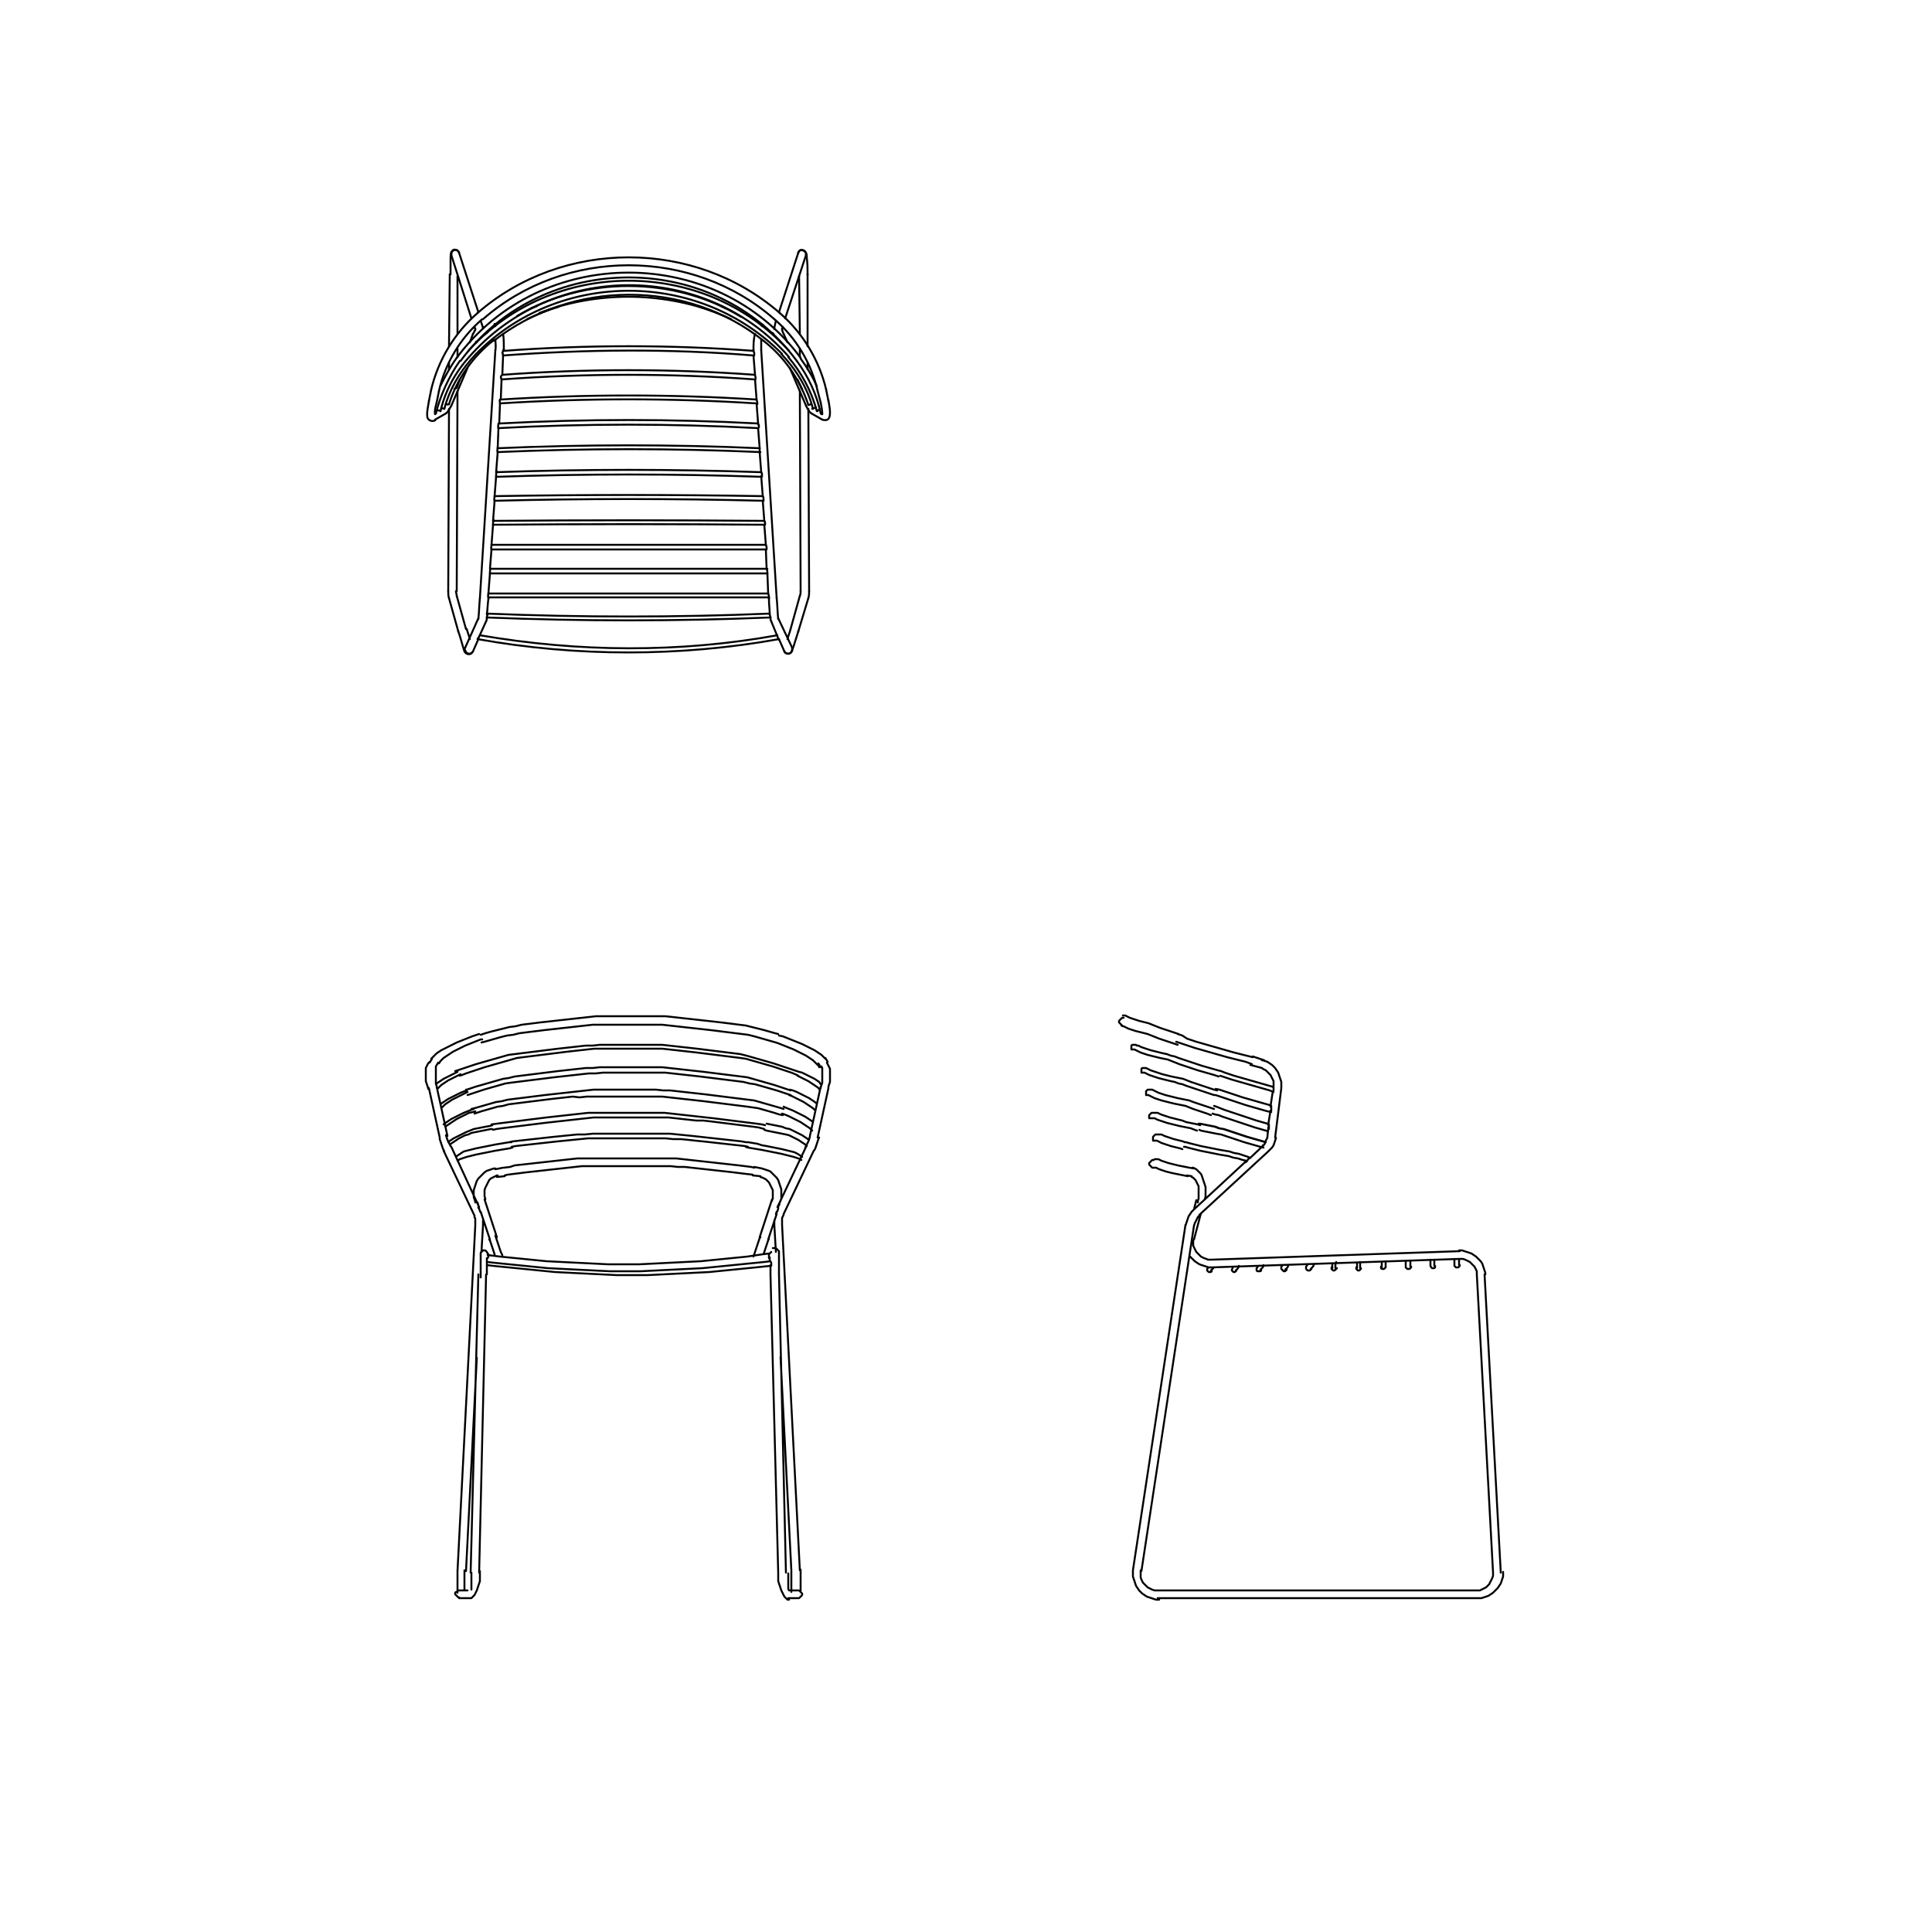 <?xml version="1.0" encoding="utf-8"?>
<!-- Generator: Adobe Illustrator 25.2.3, SVG Export Plug-In . SVG Version: 6.00 Build 0)  -->
<svg version="1.1" id="DISEGNO" xmlns="http://www.w3.org/2000/svg" xmlns:xlink="http://www.w3.org/1999/xlink" x="0px" y="0px"
	 viewBox="0 0 250 250" style="enable-background:new 0 0 250 250;" xml:space="preserve">
<style type="text/css">
	.st0{fill:none;stroke:#000000;stroke-width:0.25;stroke-linecap:round;stroke-linejoin:round;stroke-miterlimit:10;}
</style>
<path class="st0" d="M63.1,162.8l0.1-0.2l0-0.2 M63.2,162.4l0-0.1l-0.1-0.1L63,162l-0.1-0.1h0 M99.5,162.4l0-0.1l0.1-0.1l0.1-0.1
	l0.1-0.1 M99.5,162.2L99.5,162.2L99.5,162.2l0,0.1l0,0.1l0,0.1l0,0.1l0,0.1l0,0.1 M63,163.7L63,163.7l0-0.1l0-0.1l0-0.1v-0.1l0-0.1
	l0,0l0,0 M99.7,163.2L99.7,163.2L99.7,163.2L99.7,163.2l0.1,0.2l0,0.1l0,0.1l0,0.1l0,0.1h0 M100.4,157.1L100.4,157.1l0.1-0.3
	 M62.3,157.1L62.3,157.1l-0.1-0.3 M98.4,160.1L98.4,160.1 M64.3,160.1L64.3,160.1 M100.5,156.9l0.1-0.2l0.1-0.3l0-0.1l0-0.1
	 M62.2,156.9l-0.1-0.2l-0.1-0.3l-0.1-0.1l0-0.1 M103.4,138.7l-0.3-0.1l-0.6-0.2l-0.6-0.2l-0.6-0.2l-0.6-0.2l-0.6-0.2l-0.7-0.2
	l-0.7-0.2l-0.7-0.2l-0.7-0.2l-0.7-0.2l-0.8-0.2l-0.8-0.1l-0.8-0.1l-0.8-0.1l-0.8-0.1l-0.8-0.1l-0.8-0.1l-0.8-0.1l-0.9-0.1l-0.9-0.1
	l-0.9-0.1l-0.9-0.1l-0.9-0.1l-0.9,0l-0.9,0l-0.9,0l-0.9,0l-0.9,0l-0.9,0h-0.9l-0.9,0l-0.9,0l-0.9,0.1l-0.9,0l-0.9,0.1l-0.9,0.1
	l-0.9,0.1l-0.9,0.1l-0.8,0.1l-0.8,0.1l-0.8,0.1l-0.8,0.1l-0.8,0.1l-0.8,0.1l-0.8,0.1l-0.8,0.1l-0.7,0.2l-0.7,0.2l-0.7,0.2l-0.7,0.2
	l-0.7,0.2l-0.7,0.2l-0.6,0.2l-0.6,0.2l-0.6,0.2l-0.6,0.2l-0.3,0.1 M59.5,139.2l0.3-0.1l0.5-0.2l0.6-0.2l0.6-0.2l0.6-0.2l0.6-0.2
	l0.7-0.2l0.7-0.2l0.7-0.2l0.7-0.2l0.7-0.2l0.7-0.2l0.8-0.1l0.8-0.1l0.8-0.1l0.8-0.1l0.8-0.1l0.8-0.1l0.8-0.1l0.8-0.1l0.9-0.1
	l0.9-0.1l0.9-0.1l0.9-0.1l0.9,0l0.9,0l0.9,0l0.9,0l0.9,0l0.9,0H83l0.9,0l0.9,0l0.9,0l0.9,0.1l0.9,0.1l0.9,0.1l0.9,0.1l0.9,0.1
	l0.8,0.1l0.8,0.1l0.8,0.1l0.8,0.1l0.8,0.1l0.8,0.1l0.8,0.1l0.7,0.1l0.7,0.2l0.7,0.2l0.7,0.2l0.7,0.2l0.7,0.2l0.6,0.2l0.6,0.2
	l0.6,0.2l0.6,0.2l0.5,0.2l0.4,0.2 M106.2,140.3L106.2,140.3L106,140l-0.3-0.2l-0.3-0.2l-0.4-0.2l-0.4-0.2l-0.4-0.2l-0.4-0.2
	l-0.4-0.1 M103.2,139.2l0.2,0.1l0.4,0.2l0.4,0.2l0.4,0.2l0.3,0.2l0.3,0.2l0.3,0.2l0.3,0.2l0.2,0.2l0.1,0.2 M59.2,138.7l-0.2,0.1
	l-0.4,0.2l-0.4,0.2l-0.4,0.2l-0.4,0.2l-0.3,0.2l-0.3,0.2l-0.3,0.2l-0.1,0.1 M56.6,140.9L56.6,140.9l0.3-0.3l0.2-0.2l0.3-0.2l0.3-0.2
	l0.3-0.2l0.4-0.2l0.4-0.2l0.4-0.2l0.4-0.2 M102.3,141.1L102,141l-0.6-0.2l-0.6-0.2l-0.6-0.2l-0.7-0.2l-0.7-0.2l-0.7-0.2l-0.7-0.2
	l-0.7-0.2l-0.8-0.1l-0.8-0.1l-0.8-0.1l-0.8-0.1l-0.8-0.1l-0.8-0.1l-0.8-0.1l-0.9-0.1l-0.9-0.1l-0.9-0.1l-0.9-0.1l-0.9-0.1l-0.9-0.1
	l-0.9,0l-0.9,0l-0.9,0l-0.9,0h-0.9h-0.9l-0.9,0l-0.9,0l-0.9,0l-0.9,0.1l-0.9,0l-0.9,0.1l-0.9,0.1l-0.9,0.1l-0.9,0.1l-0.8,0.1
	l-0.8,0.1l-0.8,0.1l-0.8,0.1l-0.8,0.1l-0.8,0.1l-0.8,0.1l-0.8,0.2l-0.7,0.1l-0.7,0.2l-0.7,0.2l-0.7,0.2l-0.7,0.2l-0.7,0.2l-0.6,0.2
	l-0.6,0.2l-0.1,0 M60.5,141.7l0.3-0.1l0.6-0.2l0.6-0.2l0.6-0.2l0.7-0.2l0.7-0.2l0.7-0.2l0.7-0.2l0.7-0.1l0.8-0.1l0.8-0.1l0.8-0.1
	l0.8-0.1l0.8-0.1l0.8-0.1l0.8-0.1l0.9-0.1l0.9-0.1l0.9-0.1l0.9-0.1l0.9-0.1l0.9,0l0.9-0.1l0.9,0l0.9,0l0.9,0h0.9h0.9l0.9,0l0.9,0
	l0.9,0l0.9,0l0.9,0.1l0.9,0.1l0.9,0.1l0.9,0.1l0.9,0.1l0.8,0.1l0.8,0.1l0.8,0.1l0.8,0.1l0.8,0.1l0.8,0.1l0.8,0.1l0.8,0.2l0.7,0.1
	l0.7,0.2l0.7,0.2l0.7,0.2l0.7,0.2l0.6,0.2l0.6,0.2l0.6,0.2l0.1,0.1 M105.7,142.8L105.7,142.8l-0.4-0.3l-0.3-0.2l-0.3-0.2l-0.4-0.2
	l-0.4-0.2l-0.4-0.2l-0.4-0.2l-0.5-0.2l-0.4-0.1 M102.1,141.7l0.3,0.1l0.4,0.2l0.4,0.2l0.4,0.2l0.4,0.2l0.3,0.2l0.3,0.2l0.3,0.2
	l0.3,0.2l0.2,0.2l0.1,0.1 M60.4,141.1l-0.3,0.1l-0.5,0.2l-0.4,0.2l-0.4,0.2l-0.4,0.2l-0.4,0.2l-0.3,0.2l-0.3,0.2l-0.3,0.2l-0.1,0.1
	 M57.1,143.4L57.1,143.4l0.3-0.3l0.2-0.2l0.3-0.2l0.3-0.2l0.3-0.2l0.4-0.2l0.4-0.2l0.4-0.2l0.4-0.2l0.4-0.2 M101.4,143.5l-0.3-0.1
	l-0.7-0.2l-0.7-0.2l-0.7-0.2l-0.7-0.2l-0.7-0.2l-0.8-0.1l-0.8-0.1l-0.8-0.1l-0.8-0.1l-0.8-0.1l-0.8-0.1l-0.8-0.1l-0.8-0.1l-0.9-0.1
	l-0.9-0.1l-0.9-0.1l-0.9-0.1l-0.9-0.1l-0.9,0l-0.9-0.1l-0.9,0l-0.9,0l-0.9,0l-0.9,0l-0.9,0h-0.9l-0.9,0l-0.9,0l-0.9,0l-0.9,0.1
	l-0.9,0.1l-0.9,0.1l-0.9,0.1l-0.9,0.1l-0.9,0.1l-0.9,0.1l-0.8,0.1l-0.8,0.1l-0.8,0.1l-0.8,0.1l-0.8,0.1l-0.8,0.1l-0.8,0.2l-0.7,0.1
	l-0.7,0.2l-0.7,0.2l-0.7,0.2l-0.7,0.2l-0.4,0.1 M61.4,144.1l0.3-0.1l0.6-0.2l0.7-0.2l0.7-0.2l0.7-0.2l0.7-0.1l0.7-0.2l0.8-0.1
	l0.8-0.1l0.8-0.1l0.8-0.1l0.8-0.1l0.8-0.1l0.8-0.1l0.9-0.1l0.9-0.1l0.9-0.1L75,142l0.9-0.1l0.9,0l0.9,0l0.9,0l0.9,0l0.9,0l0.9,0
	l0.9,0H83l0.9,0l0.9,0l0.9,0l0.9,0.1l0.9,0.1l0.9,0.1l0.9,0.1l0.9,0.1l0.9,0.1l0.8,0.1l0.8,0.1l0.8,0.1l0.8,0.1l0.8,0.1l0.8,0.1
	l0.8,0.1l0.7,0.1l0.7,0.1l0.7,0.2l0.7,0.2l0.7,0.2l0.6,0.2l0.5,0.1 M105.2,145.2l-0.1-0.1l-0.3-0.2l-0.3-0.2l-0.3-0.2l-0.4-0.2
	l-0.4-0.2l-0.4-0.2l-0.4-0.2l-0.5-0.2l-0.5-0.2l-0.2-0.1 M101.2,144.1l0.3,0.1l0.5,0.2l0.4,0.2l0.4,0.2l0.4,0.2l0.4,0.2l0.3,0.2
	l0.3,0.2l0.3,0.2l0.3,0.2l0.2,0.2l0.1,0.1 M61.3,143.5l-0.3,0.1l-0.5,0.2l-0.5,0.2l-0.4,0.2l-0.4,0.2l-0.4,0.2l-0.4,0.2l-0.3,0.2
	l-0.3,0.2l-0.3,0.2l-0.1,0.1 M57.6,145.8L57.6,145.8l0.3-0.2l0.3-0.2l0.3-0.2l0.3-0.2l0.3-0.2l0.4-0.2l0.4-0.2l0.4-0.2l0.4-0.2
	l0.5-0.1l0.3-0.1 M63.8,146.2l0.4-0.1l0.7-0.1l0.8-0.1l0.8-0.1l0.8-0.1l0.8-0.1l0.8-0.1l0.8-0.1l0.8-0.1l0.9-0.1l0.9-0.1l0.9-0.1
	l0.9-0.1l0.9-0.1l0.9-0.1l0.9-0.1l0.9,0l0.9,0l0.9,0l0.9,0h0.9H82l0.9,0l0.9,0l0.9,0l0.9,0l0.9,0l0.9,0.1l0.9,0.1l0.9,0.1l0.9,0.1
	L91,145l0.9,0.1l0.8,0.1l0.8,0.1l0.8,0.1l0.8,0.1l0.8,0.1l0.8,0.1l0.8,0.1l0.7,0.1l0.7,0.2 M99,145.6l-0.4-0.1l-0.7-0.1l-0.8-0.1
	l-0.8-0.1l-0.8-0.1l-0.8-0.1l-0.8-0.1l-0.8-0.1l-0.8-0.1l-0.9-0.1l-0.9-0.1l-0.9-0.1l-0.9-0.1l-0.9-0.1l-0.9-0.1l-0.9-0.1l-0.9,0
	l-0.9,0l-0.9,0l-0.9,0h-0.9h-0.9l-0.9,0l-0.9,0l-0.9,0l-0.9,0l-0.9,0l-0.9,0.1l-0.9,0.1l-0.9,0.1l-0.9,0.1l-0.9,0.1l-0.9,0.1
	l-0.8,0.1l-0.8,0.1l-0.8,0.1l-0.8,0.1l-0.8,0.1l-0.8,0.1l-0.8,0.1l-0.8,0.1l-0.7,0.1 M58.2,148.1L58.2,148.1l0.3-0.2l0.3-0.2
	l0.3-0.2l0.3-0.2l0.4-0.2l0.4-0.2l0.4-0.1l0.4-0.2l0.5-0.1l0.5-0.1l0.5-0.1l0.5-0.1l0.5-0.1l0.2,0 M63.7,145.6l-0.3,0.1l-0.6,0.1
	l-0.5,0.1l-0.5,0.1l-0.5,0.1l-0.5,0.2l-0.5,0.2l-0.4,0.2l-0.4,0.2l-0.4,0.2l-0.4,0.2l-0.3,0.2l-0.3,0.2l-0.1,0.1 M98.9,146.2
	l0.3,0.1l0.5,0.1l0.5,0.1l0.5,0.1l0.5,0.1l0.5,0.1l0.4,0.1l0.4,0.2l0.4,0.2l0.4,0.2l0.3,0.2l0.3,0.2l0.3,0.2l0.2,0.2 M104.7,147.5
	l-0.3-0.2l-0.3-0.2l-0.3-0.2l-0.4-0.2l-0.4-0.2l-0.4-0.2l-0.4-0.2l-0.5-0.1l-0.5-0.2l-0.5-0.1l-0.5-0.1l-0.5-0.1l-0.5-0.1
	 M96.5,147.8l-0.5-0.1l-0.9-0.1l-0.9-0.1l-0.9-0.1l-0.9-0.1l-0.9-0.1l-0.9-0.1l-0.9-0.1l-1-0.1l-1-0.1l-1-0.1l-1,0l-1,0l-1,0h-1
	l-1,0h-1l-1,0l-1,0l-1,0l-1,0l-1,0.1l-1,0l-1,0.1l-1,0.1l-1,0.1l-0.9,0.1l-0.9,0.1l-0.9,0.1l-0.9,0.1l-0.9,0.1l-0.9,0.1l-0.4,0.1
	 M66.2,148.4l0.5-0.1l0.9-0.1l0.9-0.1l0.9-0.1l0.9-0.1l0.9-0.1l0.9-0.1l1-0.1l1-0.1l1-0.1l1-0.1l1,0l1,0l1,0h1l1,0h1l1,0l1,0l1,0
	l1,0l1,0.1l1,0l1,0.1l0.9,0.1l1,0.1l0.9,0.1l0.9,0.1l0.9,0.1l0.9,0.1l0.9,0.1l0.9,0.1l0.4,0.1 M66.2,147.8l-0.3,0l-0.6,0.1l-0.6,0.1
	l-0.6,0.1l-0.5,0.1l-0.5,0.1l-0.5,0.1l-0.5,0.1l-0.5,0.1l-0.4,0.1l-0.4,0.1l-0.4,0.1l-0.4,0.1l-0.3,0.2l-0.3,0.2l-0.3,0.2l0,0
	 M59.2,150.2L59.2,150.2l0.3-0.2l0.3-0.1l0.3-0.1l0.3-0.1l0.4-0.1l0.4-0.1l0.4-0.1l0.5-0.1l0.5-0.1l0.5-0.1l0.5-0.1l0.5-0.1l0.6-0.1
	l0.6-0.1l0.6-0.1l0.4-0.1 M103.8,149.7L103.8,149.7l-0.3-0.2l-0.3-0.2l-0.4-0.2l-0.4-0.1l-0.4-0.1l-0.4-0.1l-0.4-0.1l-0.5-0.1
	l-0.5-0.1l-0.5-0.1l-0.5-0.1l-0.6-0.1L98,148l-0.6-0.1l-0.6-0.1l-0.2,0 M96.5,148.4l0.3,0.1l0.6,0.1l0.6,0.1l0.6,0.1l0.5,0.1
	l0.5,0.1l0.5,0.1l0.5,0.1l0.5,0.1l0.4,0.1l0.4,0.1l0.4,0.1l0.4,0.1l0.3,0.1l0.3,0.1l0.3,0.1l0.1,0.1 M99.5,162.2l-0.8,0.1l-2,0.3
	l-2,0.2l-2,0.2l-2,0.2l-2,0.1l-2,0.1l-2,0.1l-2,0.1h-2l-2,0l-2-0.1l-2-0.1l-2-0.1l-2-0.1l-2-0.2l-2-0.2l-2-0.2l-1.6-0.2 M63,163.7
	l0.8,0.1l2,0.2l2,0.2l2,0.2l2,0.2l2,0.1l2,0.1l2,0.1l2,0.1h2l2,0l2-0.1l2-0.1l2-0.1l2-0.1l2-0.2l2-0.2l2-0.2l1.9-0.2h0 M99.7,163.2
	l-0.8,0.1l-2,0.2l-2,0.2l-2,0.2l-2,0.2l-2,0.1l-2,0.1l-2,0.1l-2,0.1h-2l-2,0l-2-0.1l-2-0.1l-2-0.1l-2-0.1l-2-0.2l-2-0.2l-2-0.2
	l-1.9-0.2h0 M60.1,205.8L60.1,205.8l0-0.2v-0.2l0-0.2l0-0.2l0-0.3v-0.3l0-0.3l0-0.3l0-0.3l0-0.3 M59.2,203.2v0.2l0,0.3l0,0.3l0,0.3
	v0.3l0,0.3l0,0.3l0,0.2l0,0.2v0.2l0,0.2v0.1 M102.4,203.3v0.2l0,0.3l0,0.3l0,0.3l0,0.3l0,0.3v0.3l0,0.2l0,0.2v0.2l0,0.1
	 M103.6,205.9L103.6,205.9l0-0.2l0-0.2v-0.2l0-0.2l0-0.2l0-0.3l0-0.3V204l0-0.3l0-0.3l0-0.3 M62.3,134.9l0.4-0.1l0.7-0.2l0.7-0.2
	l0.7-0.2l0.8-0.2l0.8-0.1l0.8-0.2l0.8-0.1l0.8-0.1l0.8-0.1l0.8-0.1l0.9-0.1l0.9-0.1l0.9-0.1l0.9-0.1l0.9-0.1l0.9-0.1l0.9-0.1l0.9,0
	l0.9,0l0.9,0l0.9,0l0.9,0h0.9l0.9,0l0.9,0l0.9,0l0.9,0l0.9,0.1l0.9,0.1l0.9,0.1l0.9,0.1l0.9,0.1l0.9,0.1l0.9,0.1l0.8,0.1l0.8,0.1
	l0.8,0.1l0.8,0.1l0.8,0.1l0.8,0.1l0.8,0.2l0.7,0.2l0.7,0.2l0.7,0.2l0.7,0.2 M100.7,133.8l-0.4-0.1l-0.7-0.2l-0.7-0.2l-0.8-0.2
	l-0.8-0.2l-0.8-0.2l-0.8-0.1l-0.8-0.1l-0.8-0.1l-0.8-0.1l-0.9-0.1l-0.9-0.1l-0.9-0.1l-0.9-0.1l-0.9-0.1l-0.9-0.1l-0.9-0.1l-0.9-0.1
	l-0.9,0l-0.9,0l-0.9,0l-0.9,0h-0.9h-0.9l-0.9,0l-0.9,0l-0.9,0l-0.9,0l-0.9,0.1l-0.9,0.1l-0.9,0.1l-0.9,0.1l-0.9,0.1l-0.9,0.1
	l-0.9,0.1l-0.9,0.1l-0.8,0.1l-0.8,0.1l-0.8,0.1l-0.8,0.2l-0.8,0.1l-0.8,0.2l-0.8,0.2l-0.8,0.2l-0.7,0.2l-0.6,0.2 M97.6,151.1
	l-0.4-0.1l-0.8-0.1l-0.8-0.1l-0.9-0.1l-0.9-0.1l-0.9-0.1l-0.9-0.1l-0.9-0.1l-0.9-0.1l-0.9-0.1l-0.9-0.1l-0.9-0.1l-0.9,0l-1,0l-1,0
	l-1,0h-1l-1,0l-1,0h-1l-1,0l-1,0l-1,0l-0.9,0l-1,0l-0.9,0.1l-0.9,0.1l-0.9,0.1l-0.9,0.1l-0.9,0.1l-0.9,0.1l-0.9,0.1l-0.9,0.1
	l-0.9,0.1L66,151l-0.8,0.1 M65.3,152.1l0.4-0.1l0.8-0.1l0.8-0.1l0.8-0.1l0.9-0.1l0.9-0.1l0.9-0.1l0.9-0.1l0.9-0.1l0.9-0.1l0.9-0.1
	l0.9-0.1l0.9,0l0.9,0l1,0l0.9,0l1,0h1h1H83l1,0l1,0l0.9,0l0.9,0l0.9,0.1l0.9,0l0.9,0.1l0.9,0.1l0.9,0.1l0.9,0.1l0.9,0.1l0.9,0.1
	l0.9,0.1l0.8,0.1l0.8,0.1l0.9,0.1 M61.5,158.6l-2.3,44.7 M62.3,162l0.2-3.4 M60.3,203.3l1.4-27.6 M101,175.6l1.4,27.6 M100.2,158.6
	l0.2,3.4 M103.5,203.2l-2.3-44.7 M64.3,152.3l1-0.1 M65.1,151.1l-1,0.2 M98.6,151.2l-1-0.2 M97.4,152.1l1,0.1 M62.5,158.6v-0.2v-0.3
	l0-0.2 M61.3,157.1L61.3,157.1l0.1,0.2l0,0.2l0.1,0.2l0,0.2l0,0.2l0,0.3l0,0.2 M100.2,157.9l0,0.2v0.3v0.2 M101.2,158.6v-0.1v-0.3
	l0-0.2l0-0.2l0-0.2l0.1-0.2l0.1-0.2l0-0.1 M99.4,160.4l1.1-3.3 M100.8,156l0.1-0.4 M99.9,155.2l-1.6,4.9 M64.3,160.1l-1.6-4.9
	 M61.8,155.6l0.1,0.4 M62.3,157.1l1.1,3.3 M100.9,155.6l0.1-0.2l0.1-0.3l0-0.3l0-0.3l0-0.3l0-0.3l-0.1-0.3l-0.1-0.3l-0.1-0.3
	l-0.1-0.3l-0.2-0.3l-0.2-0.2l-0.2-0.2l-0.2-0.2l-0.2-0.2l-0.2-0.1l-0.3-0.1l-0.3-0.1l-0.3-0.1h0 M98.4,152.3L98.4,152.3l0.3,0.1
	l0.2,0.1l0.2,0.1l0.2,0.2l0.2,0.2l0.1,0.2l0.1,0.2l0.1,0.2l0.1,0.2l0.1,0.2l0,0.3l0,0.3l0,0.3l0,0.2l-0.1,0.2l0,0.1 M64.1,151.2
	l-0.2,0l-0.3,0.1l-0.3,0.1l-0.3,0.1l-0.3,0.2l-0.2,0.2l-0.2,0.2l-0.2,0.2l-0.2,0.2l-0.2,0.3l-0.1,0.3l-0.1,0.3l-0.1,0.3l-0.1,0.3
	l0,0.3v0.3l0,0.3l0.1,0.3l0.1,0.3l0,0.1 M62.8,155.2l0-0.1l-0.1-0.3l0-0.2v-0.3l0-0.3l0.1-0.3l0.1-0.2l0.1-0.2l0.1-0.2l0.1-0.2
	l0.1-0.2l0.2-0.2l0.2-0.1l0.2-0.1l0.2-0.1l0.2-0.1l0.1,0 M98.8,162.3L98.8,162.3l0.1-0.3l0.1-0.3l0.1-0.3l0.1-0.3l0.1-0.3l0.1-0.3
	l0.1-0.2 M98.4,160.1l-0.1,0.1l-0.1,0.3l-0.1,0.3l-0.1,0.3l-0.1,0.3l-0.1,0.3l-0.1,0.3l-0.1,0.3l-0.1,0.2l0,0.1 M63.3,160.4l0.1,0.1
	l0.1,0.3l0.1,0.3l0.1,0.3l0.1,0.3l0.1,0.3l0.1,0.3l0,0.1 M65,162.4l-0.1-0.2l-0.1-0.2l-0.1-0.3l-0.1-0.3l-0.1-0.3l-0.1-0.3l-0.1-0.3
	l-0.1-0.3l-0.1-0.3 M56.8,137.6L56.8,137.6l0.2-0.3l0.2-0.2l0.2-0.2l0.3-0.2l0.3-0.2l0.3-0.2l0.3-0.2l0.4-0.2l0.4-0.2l0.4-0.2
	l0.4-0.2l0.5-0.2l0.5-0.2l0.5-0.2l0.5-0.2l0.2,0 M62,133.8l-0.3,0.1l-0.6,0.2l-0.5,0.2l-0.5,0.2l-0.5,0.2l-0.5,0.2l-0.4,0.2
	l-0.4,0.2l-0.4,0.2l-0.4,0.2l-0.4,0.2l-0.3,0.2l-0.3,0.2l-0.3,0.3l-0.2,0.2l-0.2,0.2 M100.4,134.9l0.3,0.1l0.5,0.2l0.5,0.2l0.5,0.2
	l0.5,0.2l0.4,0.2l0.4,0.2l0.4,0.2l0.4,0.2l0.3,0.2l0.3,0.2l0.3,0.2l0.2,0.2l0.2,0.2l0.2,0.2l0.2,0.2l0,0.1 M106.8,137l-0.1-0.1
	l-0.2-0.2l-0.2-0.2l-0.3-0.2l-0.3-0.2l-0.3-0.2l-0.4-0.2l-0.4-0.2l-0.4-0.2l-0.4-0.2l-0.5-0.2l-0.5-0.2l-0.5-0.2l-0.5-0.2l-0.5-0.2
	l-0.5-0.1 M55.9,137l-0.3,0.5 M56.4,138l0.3-0.5 M105.9,137.6l0.3,0.5 M107.1,137.4l-0.3-0.5 M104.3,148.4l-3.7,7.8 M101.4,157.1
	l3.9-8.2 M57.4,148.9l3.9,8.2 M62,156.2l-3.6-7.8 M58.4,148.4l-0.1-0.1l-0.1-0.2l-0.1-0.2l-0.1-0.2l-0.1-0.2l-0.1-0.3l-0.1-0.3
	 M56.9,147.2l0,0.2l0.1,0.3l0.1,0.3l0.1,0.3l0.1,0.3l0.1,0.2l0.1,0.2 M104.8,147l0,0.1l-0.1,0.3l-0.1,0.3l-0.1,0.2l-0.1,0.2
	l-0.1,0.2l-0.1,0.2 M105.3,148.9l0.1-0.1l0.1-0.2l0.1-0.3l0.1-0.3l0.1-0.3l0.1-0.3l0.1-0.2 M106.2,140.6l-1.4,6.4 M105.8,147.2
	l1.4-6.4 M55.5,140.8l1.4,6.4 M57.9,147l-1.4-6.4 M106.3,138L106.3,138L106.3,138L106.3,138l0.1,0.2l0,0.1l0,0.1l0,0.2l0,0.2v0.2
	l0,0.2l0,0.3l0,0.3l0,0.3l-0.1,0.3l-0.1,0.3l0,0.1 M107.2,140.8l0-0.2l0.1-0.3l0.1-0.3l0-0.3l0-0.3l0-0.3V139v-0.3l0-0.2l0-0.2
	l-0.1-0.2l-0.1-0.2l-0.1-0.2l-0.1-0.2l0,0 M56.5,140.6l0-0.1l-0.1-0.3l0-0.3l0-0.3l0-0.3l0-0.2v-0.2v-0.2v-0.2l0-0.2l0-0.1l0-0.1
	l0-0.1l0,0l0,0 M55.6,137.4L55.6,137.4l-0.2,0.2l-0.1,0.2l-0.1,0.2l-0.1,0.2l0,0.2l0,0.3l0,0.3v0.3l0,0.3l0,0.3l0.1,0.3l0.1,0.3
	l0.1,0.3l0,0.1 M103.3,205.8L103.3,205.8L103.3,205.8L103.3,205.8L103.3,205.8L103.3,205.8L103.3,205.8 M103.2,206.8L103.2,206.8
	L103.2,206.8L103.2,206.8L103.2,206.8L103.2,206.8 M103.3,206.8l0.1,0l0.1-0.1l0.1-0.1l0.1-0.1l0.1-0.1l0-0.1l0-0.1l-0.1-0.1
	l-0.1-0.1l-0.1-0.1l-0.1-0.1l-0.1,0 M59.5,205.8L59.5,205.8L59.5,205.8L59.5,205.8L59.5,205.8L59.5,205.8h-0.1 M59.4,206.8
	L59.4,206.8L59.4,206.8L59.4,206.8L59.4,206.8L59.4,206.8L59.4,206.8h0.1 M59.4,205.8l-0.1,0l-0.1,0.1l-0.1,0.1L59,206l-0.1,0.1
	l0,0.1l0,0.1l0.1,0.1l0.1,0.1l0.1,0.1l0.1,0.1l0.1,0 M59.5,206.8h1.2 M60.5,205.8h-1 M103.2,205.8h-1 M102,206.8h1.2 M62.9,161.9
	l-0.1-0.1l-0.1,0h-0.1l-0.1,0l-0.1,0.1l-0.1,0.1l-0.1,0.1l0,0.1l0,0.1l0,0.1l0,0.1l0,0.1l0,0.2l0,0.2l0,0.2l0,0.2l0,0.2l0,0.3l0,0.3
	l0,0.3v0.3l0,0.3v0.2 M63,163.2L63,163.2l0-0.2l0-0.1l0-0.1v0l0,0 M63,164.9v-0.1l0-0.3v-0.3l0-0.3l0-0.2v0 M100.8,164.9v-0.2l0-0.3
	l0-0.3v-0.3l0-0.3l0-0.2l0-0.2l0-0.2l0-0.2l0-0.2l0-0.2l0-0.1l0-0.1l0-0.1l0-0.1l-0.1-0.1l-0.1-0.1l-0.1-0.1l-0.1-0.1l-0.1,0l-0.1,0
	l-0.1,0l-0.1,0 M99.7,163.7L99.7,163.7l0,0.3l0,0.3l0,0.3v0.3v0.2 M99.6,162.7L99.6,162.7L99.6,162.7L99.6,162.7L99.6,162.7l0,0.2
	l0,0.1l0,0.1v0.1 M62,203.5l0.9-38.6 M61.9,164.9l-1,38.6 M101.7,203.5l-0.9-38.6 M99.7,164.9l1,38.6 M61,203.5v0.1l0,0.3l0,0.2
	l0,0.3l0,0.2l0,0.2l0,0.2l0,0.2l0,0.2l0,0.1l0,0.1l0,0.1l0,0l0,0 M60.7,206.8l0.2,0l0.1,0l0.1-0.1l0.1-0.1l0.1-0.1l0.1-0.1l0.1-0.2
	l0.1-0.2l0.1-0.2l0.1-0.3l0.1-0.3l0.1-0.3l0.1-0.3l0-0.3l0-0.3l0-0.3l0-0.3v-0.1 M102.1,205.8L102.1,205.8L102.1,205.8L102.1,205.8
	L102.1,205.8l-0.1-0.2l0-0.1l0-0.1l0-0.2l0-0.2l0-0.2l0-0.2l0-0.2l0-0.2l0-0.3l0-0.3 M100.7,203.5v0.2l0,0.3l0,0.3l0,0.3l0.1,0.3
	l0.1,0.3l0.1,0.3l0.1,0.3l0.1,0.2l0.1,0.2l0.1,0.2l0.1,0.2l0.1,0.1l0.1,0.1l0.1,0.1l0.1,0.1l0.1,0h0.1"/>
<path class="st0" d="M164.8,140.7L164.8,140.7v0.1v0.1l0,0.1v0.1 M164.8,141.1L164.8,141.1l-0.1,0.1 M164.5,143.2L164.5,143.2l0,0.1
	v0.1v0.1 M164.5,143.5L164.5,143.5l0,0.1l0,0.1v0 M164.2,145.6L164.2,145.6v0.2l0,0.1v0.1l0,0.1 M164.1,145.9L164.1,145.9l0,0.1
	 M163.7,147.8L163.7,147.8L163.7,147.8 M163.7,147.9L163.7,147.9l-0.1,0.2l-0.1,0.1l-0.1,0.1l-0.1,0.1l-0.1,0 M161.6,149.9
	L161.6,149.9L161.6,149.9l-0.1,0.1 M161.5,150L161.5,150l-0.1,0.2l-0.1,0.1l-0.1,0.1l-0.1,0l0,0 M164.8,140.7l-0.2-0.1l-0.7-0.2
	l-0.7-0.2l-0.7-0.2l-0.7-0.2l-0.7-0.2l-0.7-0.2l-0.7-0.2l-0.6-0.2l-0.6-0.2l-0.5-0.2 M158,138.6l-0.4-0.1l-0.7-0.2l-0.7-0.2
	l-0.7-0.2l-0.6-0.2l-0.6-0.2l-0.6-0.2l-0.6-0.2l-0.6-0.2l-0.5-0.2l-0.5-0.1l-0.5-0.2l-0.5-0.1l-0.4-0.1l-0.4-0.1l-0.4-0.1l-0.4-0.1
	l-0.3-0.1l-0.3-0.1l-0.3-0.1l-0.3-0.1l-0.2-0.1l-0.2-0.1l-0.2,0l-0.1-0.1l-0.1,0l-0.1,0l0,0h0h0h0l0,0l-0.1,0l-0.1,0l-0.1,0
	l-0.1,0.1l0,0.1v0.1l0,0.1l0,0.1l0,0.1l0,0l0,0h0l0,0h0l0.1,0l0.1,0l0.1,0l0.1,0l0.2,0.1l0.2,0.1l0.2,0.1l0.2,0.1l0.3,0.1l0.3,0.1
	l0.3,0.1l0.4,0.1l0.4,0.1l0.4,0.1l0.4,0.1l0.5,0.1l0.5,0.1l0.5,0.2l0.5,0.2l0.5,0.2l0.6,0.2l0.6,0.2l0.6,0.2l0.6,0.2l0.7,0.2
	l0.7,0.2l0.7,0.2l0.6,0.2 M157.9,139.2l0.3,0.1l0.6,0.2l0.6,0.2l0.7,0.2l0.7,0.2l0.7,0.2l0.7,0.2l0.7,0.2l0.7,0.2l0.7,0.2l0.5,0.2
	 M164.8,140.7l-0.2-0.1l-0.7-0.2l-0.7-0.2l-0.7-0.2l-0.7-0.2l-0.7-0.2l-0.7-0.2l-0.7-0.2l-0.6-0.2l-0.6-0.2l-0.5-0.2 M164.5,143.1
	l-0.2-0.1l-0.7-0.2l-0.7-0.2l-0.7-0.2l-0.7-0.2l-0.7-0.2l-0.6-0.2l-0.6-0.2l-0.6-0.2l-0.6-0.2l-0.6-0.2l-0.5-0.1 M157.5,141.1
	l-0.4-0.1l-0.6-0.2l-0.6-0.2l-0.6-0.2l-0.6-0.2l-0.6-0.2l-0.5-0.2l-0.5-0.2l-0.5-0.1l-0.5-0.1l-0.5-0.1l-0.4-0.1l-0.4-0.1l-0.4-0.1
	l-0.3-0.1l-0.3-0.1l-0.3-0.1l-0.3-0.1l-0.3-0.1l-0.2-0.1l-0.2-0.1l-0.2-0.1l-0.1,0l-0.1,0l-0.1,0h0l0,0h0H148l-0.1,0l-0.1,0
	l-0.1,0.1l0,0.1l0,0.1v0.1l0,0.1l0,0.1l0,0l0,0l0,0l0,0h0l0,0h0.1l0.1,0l0.1,0l0.1,0l0.2,0.1l0.2,0.1l0.2,0.1l0.3,0.1l0.3,0.1
	l0.3,0.1l0.3,0.1l0.4,0.1l0.4,0.1l0.4,0.1l0.4,0.1l0.5,0.1l0.5,0.2l0.5,0.1l0.5,0.2l0.6,0.2l0.6,0.2l0.6,0.2l0.6,0.2l0.6,0.2
	l0.6,0.2l0.1,0 M157.3,141.7l0.3,0.1l0.6,0.2l0.6,0.2l0.6,0.2l0.6,0.2l0.6,0.2l0.6,0.2l0.7,0.2l0.7,0.2l0.7,0.2l0.7,0.2l0.5,0.1
	 M164.5,143.1l-0.2-0.1l-0.7-0.2l-0.7-0.2l-0.7-0.2l-0.7-0.2l-0.7-0.2l-0.6-0.2l-0.6-0.2l-0.6-0.2l-0.6-0.2l-0.6-0.2l-0.5-0.1
	 M164.2,145.5l-0.2-0.1l-0.7-0.2l-0.7-0.2l-0.6-0.2l-0.6-0.2l-0.6-0.2l-0.6-0.2l-0.6-0.2l-0.6-0.2l-0.6-0.2l-0.5-0.2l-0.5-0.2
	l-0.3-0.1 M157.1,143.5l-0.3-0.1l-0.6-0.2l-0.6-0.2l-0.6-0.2l-0.6-0.2l-0.5-0.2l-0.5-0.1l-0.5-0.1l-0.5-0.1l-0.4-0.1l-0.4-0.1
	l-0.4-0.1l-0.4-0.1l-0.3-0.1l-0.3-0.1l-0.3-0.1l-0.2-0.1l-0.2-0.1l-0.2-0.1l-0.2-0.1l-0.1,0l-0.1,0l-0.1,0l0,0h0h0h0l-0.1,0l-0.1,0
	l-0.1,0l-0.1,0.1l-0.1,0.1l0,0.1v0.1l0,0.1l0,0.1l0,0.1l0,0l0,0h0l0,0h0l0,0l0.1,0l0.1,0l0.1,0l0.2,0.1l0.2,0.1l0.2,0.1l0.2,0.1
	l0.3,0.1l0.3,0.1l0.3,0.1l0.4,0.1l0.4,0.1l0.4,0.1l0.4,0.1l0.5,0.1l0.5,0.1l0.5,0.1l0.5,0.2l0.5,0.2l0.6,0.2l0.6,0.2l0.6,0.2
	l0.5,0.2 M156.9,144.1l0.3,0.1l0.5,0.1l0.5,0.2l0.6,0.2l0.6,0.2l0.6,0.2l0.6,0.2l0.6,0.2l0.6,0.2l0.6,0.2l0.7,0.2l0.7,0.2l0.3,0.1
	 M164.2,145.5l-0.2-0.1l-0.7-0.2l-0.7-0.2l-0.6-0.2l-0.6-0.2l-0.6-0.2l-0.6-0.2l-0.6-0.2l-0.6-0.2l-0.6-0.2l-0.5-0.2l-0.5-0.2
	l-0.3-0.1 M163.8,147.8l-0.3-0.1l-0.7-0.2l-0.7-0.2l-0.7-0.2l-0.6-0.2l-0.6-0.2l-0.6-0.2l-0.6-0.2l-0.6-0.2l-0.6-0.1l-0.5-0.2
	l-0.5-0.1l-0.5-0.1l-0.5-0.1l-0.5-0.1h-0.1 M155.3,145.6l-0.3-0.1l-0.5-0.1l-0.5-0.1l-0.5-0.1L153,145l-0.4-0.1l-0.4-0.1l-0.4-0.1
	l-0.4-0.1l-0.3-0.1l-0.3-0.1l-0.3-0.1l-0.3-0.1l-0.2-0.1l-0.2-0.1l-0.2,0l-0.1,0l-0.1,0l-0.1,0l-0.1,0h0h0v0h0h-0.1l-0.1,0l-0.1,0.1
	l-0.1,0.1l-0.1,0.1l0,0.1l0,0.1l0,0.1l0,0.1l0.1,0l0,0l0,0h0h0v0h0l0.1,0l0.1,0l0.1,0l0.1,0l0.2,0l0.2,0.1l0.2,0.1l0.3,0.1l0.3,0.1
	l0.3,0.1l0.3,0.1l0.4,0.1l0.4,0.1l0.4,0.1l0.4,0.1l0.5,0.1l0.5,0.1l0.5,0.1l0.5,0.2l0.3,0.1 M163.7,147.8l-0.3-0.1l-0.7-0.2
	l-0.7-0.2l-0.7-0.2l-0.6-0.2l-0.6-0.2l-0.6-0.2l-0.6-0.2l-0.6-0.2l-0.6-0.1l-0.5-0.2l-0.5-0.1l-0.5-0.1l-0.5-0.1l-0.5-0.1l-0.1,0
	 M155.2,146.2l0.2,0.1l0.5,0.1l0.5,0.1l0.5,0.1l0.5,0.1l0.6,0.1l0.6,0.2l0.6,0.2l0.6,0.2l0.6,0.2l0.6,0.2l0.7,0.2l0.7,0.2l0.7,0.2
	l0.4,0.1 M161.7,149.8l-0.2-0.1l-0.6-0.2l-0.6-0.2l-0.6-0.1l-0.6-0.2l-0.6-0.1l-0.6-0.1l-0.5-0.1l-0.5-0.1l-0.5-0.1l-0.5-0.1
	l-0.5-0.1l-0.4-0.1l-0.4-0.1l-0.4-0.1l-0.4-0.1l-0.3-0.1l-0.2,0 M153.3,147.8l-0.2-0.1l-0.4-0.1l-0.4-0.1l-0.4-0.1l-0.3-0.1
	l-0.3-0.1l-0.3-0.1l-0.3-0.1l-0.2-0.1l-0.2-0.1l-0.2,0l-0.1,0l-0.1,0l-0.1,0l-0.1,0h0h0l0,0h0h-0.1l-0.1,0l-0.1,0.1l-0.1,0.1
	l-0.1,0.1l0,0.1l0,0.1l0,0.1l0,0.1l0,0.1l0,0l0,0h0l0,0h0h0l0.1,0l0.1,0l0.1,0l0.2,0l0.2,0.1l0.2,0.1l0.2,0.1l0.3,0.1l0.3,0.1
	l0.3,0.1l0.3,0.1l0.4,0.1l0.4,0.1l0.4,0.1l0.3,0.1 M153.2,148.4l0.2,0l0.3,0.1l0.4,0.1l0.4,0.1l0.4,0.1l0.4,0.1l0.5,0.1l0.5,0.1
	l0.5,0.1l0.5,0.1l0.5,0.1l0.6,0.1l0.6,0.1l0.6,0.2l0.6,0.1l0.6,0.2l0.5,0.1 M156.4,164L156.4,164L156.4,164L156.4,164 M156.7,164.4
	L156.7,164.4L156.7,164.4l0.1-0.1l0.1-0.1l0.1-0.1l0.1-0.1l0,0 M156.3,164.1l-0.1,0.1l0,0.1l0,0.1l0.1,0.1l0.1,0.1l0.1,0h0.1l0.1,0
	l0.1-0.1 M159.9,164.4L159.9,164.4L159.9,164.4l0.1-0.1l0.1-0.1l0.1-0.1l0.1-0.2l0-0.1 M159.6,163.9L159.6,163.9l-0.1,0.1l0,0v0
	 M159.5,164.1L159.5,164.1l-0.1,0.2l0,0.1l0.1,0.1l0.1,0.1l0.1,0l0.1,0l0.1-0.1l0.1-0.1 M162.8,163.8L162.8,163.8l-0.1,0.2l-0.1,0.1
	l0,0l0,0 M163.1,164.3L163.1,164.3L163.1,164.3l0.1-0.1l0.1-0.1l0.1-0.1l0.1-0.2l0-0.1 M162.6,164.1l0,0.1v0.1l0,0.1l0.1,0.1l0.1,0
	l0.1,0l0.1,0l0.1,0l0.1-0.1 M166.3,164.3L166.3,164.3L166.3,164.3l0.1-0.1l0.1-0.1l0.1-0.1l0.1-0.2l0-0.1 M166,163.7l-0.1,0.1
	l-0.1,0.1l0,0.1l0,0.1l0,0 M165.8,164l0,0.1v0.1l0.1,0.1l0.1,0.1l0.1,0.1h0.1l0.1,0l0.1-0.1l0.1-0.1 M169.6,164.2L169.6,164.2
	L169.6,164.2l0.1-0.1l0.1-0.1l0.1-0.1l0.1-0.2l0-0.1 M169.2,163.6L169.2,163.6l-0.1,0.2l-0.1,0.1l0,0.1l0,0.1l0,0 M169,164L169,164
	v0.2l0.1,0.1l0.1,0.1l0.1,0h0.1l0.1,0l0.1-0.1l0.1-0.1 M172.4,163.5l0,0.1l0,0.2l0,0.1l0,0.1l0,0.1v0 M172.8,164.1L172.8,164.1
	L172.8,164.1l0-0.2l0-0.1l0-0.2l0.1-0.2l0-0.1 M172.3,164l0,0.1l0,0.1l0.1,0.1l0.1,0.1l0.1,0h0.1l0.1-0.1l0.1-0.1l0.1-0.1
	 M176,164.1L176,164.1L176,164.1l0-0.2l0-0.1l0-0.2l0-0.2l0-0.1 M175.6,163.4l0,0.2l0,0.2l0,0.1l0,0.1v0.1v0 M175.5,164v0.1l0,0.1
	l0.1,0.1l0.1,0.1l0.1,0l0.1,0l0.1-0.1l0.1-0.1l0-0.1 M178.8,163.3L178.8,163.3l0,0.2v0.2l0,0.1l0,0.1v0.1v0 M179.3,164L179.3,164
	L179.3,164l0-0.2v-0.1l0-0.2l0-0.2l0-0.1 M178.7,163.9l0,0.1l0,0.1l0.1,0.1l0.1,0l0.1,0l0.1,0l0.1-0.1l0.1-0.1l0-0.1 M182.5,163.9
	L182.5,163.9L182.5,163.9v-0.2v-0.1v-0.2v-0.2v-0.1 M181.9,163.2L181.9,163.2v0.3v0.2v0.1v0.1v0.1v0 M181.9,163.9l0,0.1l0.1,0.1
	l0.1,0.1l0.1,0h0.1l0.1,0l0.1-0.1l0.1-0.1l0-0.1 M185.1,163L185.1,163v0.3v0.2v0.1v0.1v0.1v0 M185.6,163.8L185.6,163.8L185.6,163.8
	v-0.2v-0.1v-0.2v-0.2V163 M185.1,163.8L185.1,163.8l0.1,0.2l0.1,0.1l0.1,0h0.1l0.1,0l0.1-0.1l0-0.1l0-0.1 M188.2,162.9L188.2,162.9
	v0.3v0.2v0.1v0.1v0.1v0 M188.8,163.7L188.8,163.7L188.8,163.7v-0.2v-0.2v-0.2V163v-0.1 M188.2,163.7l0,0.1l0.1,0.1l0.1,0.1l0.1,0
	h0.1l0.1,0l0.1-0.1l0.1-0.1l0-0.1 M149.1,151.1L149.1,151.1L149.1,151.1l0.2,0l0.1,0l0.2,0l0.2,0.1l0.2,0.1l0.3,0.1l0.3,0.1l0.3,0.1
	l0.4,0.1l0.4,0.1l0.5,0.1l0.5,0.1l0.5,0.1l0.5,0.1 M153.9,151.1l-0.5-0.1l-0.5-0.1l-0.5-0.1l-0.4-0.1l-0.4-0.1l-0.4-0.1l-0.3-0.1
	l-0.3-0.1l-0.3-0.1l-0.2-0.1l-0.2-0.1l-0.2,0l-0.1,0l-0.1,0l-0.1,0h0 M149.3,150.1l-0.1,0l-0.1,0l-0.1,0.1l-0.1,0.1l-0.1,0.1
	l-0.1,0.1l0,0.1l0,0.1l0.1,0.1l0.1,0.1l0.1,0.1l0.1,0.1 M154.5,151.2l-0.6-0.1 M153.6,152.1l0.6,0.1 M153.9,162.5l0.1,0.1l0.2,0.2
	l0.2,0.2l0.2,0.2l0.3,0.2l0.3,0.2l0.3,0.1l0.3,0.1l0.3,0.1l0.3,0.1l0.3,0h0.2 M156.7,163h-0.1l-0.3,0l-0.2-0.1l-0.3-0.1l-0.2-0.1
	l-0.2-0.1l-0.2-0.2l-0.2-0.2l-0.2-0.2l-0.1-0.2l-0.1-0.2l-0.1-0.2l-0.1-0.2l0-0.2l0-0.2l0-0.2l0-0.1 M188.9,161.9l-32.1,1.1
	 M156.8,164l32.1-1.1 M188.9,162.9h0.1l0.3,0l0.3,0.1l0.2,0.1l0.2,0.1l0.2,0.1l0.2,0.2l0.2,0.2l0.2,0.2l0.1,0.2l0.1,0.2l0.1,0.2
	l0,0.3l0,0.2 M192.2,164.9v-0.2l-0.1-0.3l-0.1-0.3l-0.1-0.3l-0.1-0.3l-0.2-0.3l-0.2-0.2l-0.2-0.2l-0.2-0.2l-0.3-0.2l-0.3-0.2
	l-0.3-0.1l-0.3-0.1l-0.3-0.1l-0.3-0.1l-0.3,0h-0.1 M152.5,133.8l-0.6-0.2l-0.6-0.2l-0.6-0.2l-0.6-0.2l-0.5-0.2l-0.5-0.2l-0.5-0.2
	l-0.4-0.1l-0.4-0.1l-0.4-0.1l-0.3-0.1l-0.3-0.1l-0.3-0.1l-0.3-0.1l-0.2-0.1l-0.2-0.1l-0.2-0.1l-0.1,0l-0.1,0l-0.1,0l0,0
	 M145.1,132.7L145.1,132.7L145.1,132.7l0.2,0.1l0.1,0l0.2,0.1l0.2,0.1l0.2,0.1l0.3,0.1l0.3,0.1l0.3,0.1l0.4,0.1l0.4,0.1l0.4,0.1
	l0.4,0.1l0.5,0.2l0.5,0.2l0.5,0.2l0.6,0.2l0.6,0.2l0.6,0.2l0.6,0.2 M145.4,131.7l-0.1,0l-0.1,0l-0.1,0.1l-0.1,0.1l-0.1,0.1l-0.1,0.1
	l0,0.1l0,0.1l0.1,0.1l0.1,0.1l0.1,0.1l0.1,0.1 M154.5,160.4l0.9-3.4 M154.8,155.3l-0.3,1.2 M154.2,152.3L154.2,152.3L154.2,152.3
	l0.2,0.1l0.1,0.1l0.1,0.1l0.1,0.1l0.1,0.2l0.1,0.2l0.1,0.2l0.1,0.2l0,0.2l0,0.3v0.2v0.3l0,0.3l0,0.3l-0.1,0.3l0,0.2 M155.9,155.2
	L155.9,155.2l0.1-0.4l0-0.3l0-0.3l0-0.3l0-0.3l-0.1-0.3l-0.1-0.3l-0.1-0.3l-0.1-0.3l-0.1-0.3l-0.1-0.2l-0.2-0.2l-0.2-0.2l-0.2-0.2
	l-0.2-0.1l-0.2-0.1l-0.1,0 M154.5,158.7l0-0.1l0.1-0.3l0.1-0.2l0.1-0.2l0.1-0.2l0.1-0.2l0.2-0.2l0,0 M154.5,156.5l-0.1,0.1l-0.2,0.2
	l-0.2,0.3l-0.2,0.3l-0.1,0.3l-0.1,0.3l-0.1,0.3l-0.1,0.3 M194.2,203.5l-2.1-38.6 M191.1,164.9l2.1,38.6 M193.2,203.5v0.1l0,0.3
	l-0.1,0.3l-0.1,0.2l-0.1,0.2l-0.1,0.2l-0.1,0.2l-0.2,0.2l-0.2,0.2l-0.2,0.1l-0.2,0.1l-0.2,0.1l-0.2,0.1l-0.2,0h-0.1 M191.2,206.8
	h0.2l0.3,0l0.3-0.1l0.3-0.1l0.3-0.1l0.3-0.2l0.3-0.2l0.2-0.2l0.2-0.2l0.2-0.2l0.2-0.3l0.2-0.3l0.1-0.3l0.1-0.3l0.1-0.3l0-0.3v-0.3v0
	 M153.4,158.5l-6.8,44.7 M147.7,203.3l6.8-44.7 M149.8,205.8h-0.1l-0.3,0l-0.3-0.1l-0.2-0.1l-0.2-0.1l-0.2-0.1l-0.2-0.2l-0.2-0.2
	l-0.2-0.2l-0.1-0.2l-0.1-0.2l-0.1-0.3l0-0.3l0-0.3l0-0.3 M146.6,203.2l0,0.2l0,0.3l0,0.3l0.1,0.3l0.1,0.3l0.1,0.3l0.1,0.3l0.2,0.3
	l0.2,0.3l0.2,0.2l0.2,0.2l0.3,0.2l0.3,0.2l0.3,0.1l0.3,0.1l0.3,0.1l0.3,0.1l0.3,0h0.1 M187,206.8h4.2 M191.2,205.8H187 M149.8,206.8
	h36.4 M186.2,205.8h-36.4 M187,205.8h-0.1h-0.1h-0.1h-0.1h-0.1h-0.1h-0.1h-0.1 M186.2,206.8L186.2,206.8h0.2h0.1h0.1h0.1h0.1h0.1
	h0.1 M161.2,150.3l-6.7,6.2 M163.4,148.3l-1.7,1.6 M155.2,157.2l8.9-8.2 M164.1,149l0.1-0.1l0.2-0.2l0.2-0.2l0.2-0.3l0.1-0.3
	l0.1-0.3l0.1-0.3l0-0.1 M163.4,148.2L163.4,148.2 M164,147.1l0,0.1l-0.1,0.2l-0.1,0.2l-0.1,0.2 M162.1,136.8l-0.8-0.2l-0.8-0.2
	l-0.8-0.2l-0.7-0.2l-0.7-0.2l-0.7-0.2l-0.7-0.2l-0.7-0.2l-0.7-0.2l-0.7-0.2l-0.6-0.2l-0.6-0.2L153,134l-0.6-0.2 M152.2,134.8
	l0.6,0.2l0.6,0.2l0.6,0.2l0.6,0.2l0.7,0.2l0.7,0.2l0.7,0.2l0.7,0.2l0.7,0.2l0.7,0.2l0.8,0.2l0.8,0.2l0.8,0.2l0.8,0.3 M161.8,137.8
	l1.5,0.4 M163.6,137.2l-1.5-0.5 M164.1,146.1l-0.1,1 M164.4,143.7l-0.3,1.9 M164.7,141.2l-0.3,2 M164.8,140.6L164.8,140.6
	 M165,147.2l0.8-6.4 M165.8,140.8l0-0.2v-0.3l0-0.3l-0.1-0.3l-0.1-0.3l-0.1-0.3l-0.1-0.3l-0.2-0.3l-0.2-0.3l-0.2-0.2l-0.2-0.2
	l-0.3-0.2l-0.3-0.2l-0.3-0.1l-0.3-0.1l-0.1,0 M163.3,138.2l0.1,0.1l0.2,0.1l0.2,0.1l0.2,0.2l0.2,0.2l0.2,0.2l0.1,0.2l0.1,0.2
	l0.1,0.2l0.1,0.2l0,0.3l0,0.3l0,0.2"/>
<g>
	<path class="st0" d="M101.5,84.3c0.2,0.4,0.8,0.4,1-0.1"/>
	<path class="st0" d="M102.5,83.8c0,0.1,0,0.2,0,0.4"/>
	<path class="st0" d="M61.2,84.3c-0.2,0.4-0.8,0.4-1-0.1"/>
	<path class="st0" d="M60.2,83.8c-0.1,0.1-0.1,0.2,0,0.4"/>
	<line class="st0" x1="65.1" y1="45.3" x2="65.2" y2="45.3"/>
	<line class="st0" x1="97.5" y1="45.3" x2="97.5" y2="45.3"/>
	<path class="st0" d="M58.4,33c0,0,0-0.1,0-0.2"/>
	<path class="st0" d="M59.4,32.7c-0.2-0.6-1-0.4-1,0.2"/>
	<path class="st0" d="M104.3,33c0,0,0-0.1,0-0.2"/>
	<path class="st0" d="M103.3,32.7c0.2-0.6,1-0.4,1,0.2"/>
	<path class="st0" d="M63.9,42.1c0,0,0.1,0.1,0.2,0.1"/>
	<path class="st0" d="M98.8,42.1c0,0-0.1,0-0.2,0.1"/>
	<path class="st0" d="M56.4,53.5L56.4,53.5c0,0-0.1,0-0.1,0"/>
	<path class="st0" d="M106.4,53.5c0,0-0.1,0-0.1,0.1l0,0"/>
	<path class="st0" d="M57,53.2L57,53.2L57,53.2c-0.1-0.1-0.3-0.1-0.4-0.1"/>
	<path class="st0" d="M106.1,53c-0.1,0-0.2,0.1-0.4,0.1"/>
	<path class="st0" d="M105.8,53.2C105.8,53.2,105.7,53.2,105.8,53.2"/>
	<path class="st0" d="M57.5,52.9L57.5,52.9L57.5,52.9c-0.1,0-0.3-0.1-0.4-0.1"/>
	<path class="st0" d="M105.6,52.7c0,0-0.1,0-0.1,0"/>
	<path class="st0" d="M105.4,52.8c-0.1,0-0.2,0.1-0.3,0.1l0,0"/>
	<path class="st0" d="M58.1,52.3L58.1,52.3L58.1,52.3c-0.2,0.1-0.3,0-0.4,0"/>
	<path class="st0" d="M105,52.3c-0.1,0-0.3,0.1-0.4,0.1v0"/>
	<path class="st0" d="M59,50.2c0,0.1-0.1,0.1-0.2,0.1"/>
	<polyline class="st0" points="103.8,50.3 103.8,50.3 103.7,50.3 103.7,50.2 	"/>
	<path class="st0" d="M61.8,82.7L61.8,82.7c0,0,0.1-0.1,0.1-0.2"/>
	<path class="st0" d="M100.7,82.6c0,0.1,0.1,0.1,0.1,0.2"/>
	<path class="st0" d="M65.1,46L65.1,46c0-0.1,0-0.2-0.1-0.3c0-0.1,0.1-0.2,0.1-0.3"/>
	<path class="st0" d="M97.5,45.4L97.5,45.4c0,0.1,0.1,0.2,0.1,0.3c0,0.1,0,0.2,0,0.3"/>
	<path class="st0" d="M64.9,49.1L64.9,49.1c0-0.1-0.1-0.2-0.1-0.3c0-0.1,0.1-0.2,0.1-0.2"/>
	<path class="st0" d="M97.7,48.6L97.7,48.6L97.7,48.6c0.1,0.2,0.1,0.4,0,0.6"/>
	<path class="st0" d="M64.7,52.2c0-0.2-0.1-0.4,0-0.5v0"/>
	<path class="st0" d="M97.9,51.7c0,0.1,0.1,0.3,0.1,0.4c0,0.1,0,0.1,0,0.2"/>
	<path class="st0" d="M98.1,54.8c0,0.1,0,0.2,0.1,0.2c0,0.1,0,0.2,0,0.3"/>
	<path class="st0" d="M64.5,55.4c-0.1-0.2,0-0.4,0-0.6"/>
	<path class="st0" d="M64.4,58.5c-0.1-0.2,0-0.4,0-0.6"/>
	<path class="st0" d="M98.3,58c0,0,0,0.1,0,0.1c0,0,0,0.1,0,0.2c0,0.1,0,0.2,0,0.3"/>
	<path class="st0" d="M98.5,61.1c0,0.1,0.1,0.1,0.1,0.2c0,0.1,0,0.2,0,0.3"/>
	<path class="st0" d="M64.2,61.6L64.2,61.6c0-0.1,0-0.2,0-0.3c0-0.1,0.1-0.2,0.1-0.3"/>
	<path class="st0" d="M64,64.8c-0.1-0.2,0-0.4,0-0.6"/>
	<path class="st0" d="M98.7,64.2L98.7,64.2L98.7,64.2c0.1,0.1,0.1,0.3,0.1,0.4c0,0.1,0,0.1,0,0.2"/>
	<path class="st0" d="M63.8,67.9c0-0.1,0-0.2,0-0.3c0-0.1,0.1-0.2,0.1-0.3"/>
	<path class="st0" d="M98.9,67.4c0,0.1,0.1,0.1,0.1,0.2c0,0.1,0,0.2,0,0.3"/>
	<path class="st0" d="M63.6,71.1c-0.1-0.2,0-0.4,0-0.5l0,0"/>
	<path class="st0" d="M99.1,70.5c0,0.1,0.1,0.2,0.1,0.3c0,0.1,0,0.2,0,0.3"/>
	<path class="st0" d="M63.4,74.2L63.4,74.2c0-0.1,0-0.1,0-0.2c0-0.1,0-0.3,0.1-0.4"/>
	<path class="st0" d="M99.2,73.6c0.1,0.2,0.1,0.4,0.1,0.6"/>
	<path class="st0" d="M63.2,77.3c-0.1-0.2,0-0.4,0-0.5l0,0"/>
	<path class="st0" d="M99.4,76.8L99.4,76.8c0,0.1,0.1,0.2,0.1,0.4c0,0.1,0,0.1,0,0.2"/>
	<path class="st0" d="M99.6,79.5L99.6,79.5c0,0.1,0.1,0.3,0.1,0.4l0,0"/>
	<path class="st0" d="M63,79.9C63,79.9,63,79.9,63,79.9c0-0.2,0.1-0.3,0.1-0.4"/>
	<line class="st0" x1="59.3" y1="81.7" x2="59.3" y2="81.7"/>
	<line class="st0" x1="103.3" y1="81.7" x2="103.3" y2="81.7"/>
	<line class="st0" x1="104.5" y1="35.5" x2="104.5" y2="35.5"/>
	<line class="st0" x1="58.2" y1="35.5" x2="58.2" y2="35.5"/>
	<path class="st0" d="M59.1,46.3c-0.8,1.1-1.5,2.4-2.1,3.6"/>
	<path class="st0" d="M56.4,53.5c0.6-2.4,1.7-4.8,3.1-6.8"/>
	<path class="st0" d="M105.7,50c-0.5-1.2-1.3-2.5-2.1-3.6"/>
	<path class="st0" d="M103.1,46.7c1.5,2,2.6,4.4,3.1,6.8"/>
	<path class="st0" d="M103.6,46.3c-10.9-14.7-33.6-14.7-44.5,0"/>
	<path class="st0" d="M59.6,46.7c10.6-14.4,32.9-14.4,43.5,0"/>
	<path class="st0" d="M57,53.2c0.6-2.6,1.9-5,3.7-7"/>
	<path class="st0" d="M102,46.2c1.7,2,3,4.4,3.7,7"/>
	<path class="st0" d="M102.1,45.4c-10.9-12.1-30.6-12.1-41.5,0"/>
	<path class="st0" d="M60.7,46.2c10.8-12.4,30.6-12.4,41.4,0"/>
	<path class="st0" d="M57.5,52.9c0.7-2.7,2.2-5.1,4.1-7.1"/>
	<path class="st0" d="M101.1,45.8c1.9,2,3.4,4.4,4.1,7.1"/>
	<path class="st0" d="M95.9,41c-8.7-5.3-20.3-5.3-29-0.1"/>
	<path class="st0" d="M61.6,45.8c10.7-10.9,28.8-10.9,39.6,0"/>
	<path class="st0" d="M58.1,52.3c1-3.2,3.1-6.2,5.8-8.3"/>
	<path class="st0" d="M98.8,44.1c2.7,2.1,4.7,5,5.8,8.3"/>
	<path class="st0" d="M63.9,44.1c10.1-7.9,24.9-8,34.9,0"/>
	<path class="st0" d="M59.1,50.2c0.1-0.3,0.3-0.8,0.4-1.1"/>
	<path class="st0" d="M103.2,49.1c0.1,0.3,0.4,0.8,0.5,1.1"/>
	<path class="st0" d="M69.8,40.5c7.3-2.8,15.7-2.8,23,0"/>
	<path class="st0" d="M61.8,82.7c12.8,2.3,26.2,2.3,39,0"/>
	<path class="st0" d="M100.6,82.2c-12.7,2.3-25.8,2.2-38.5,0"/>
	<path class="st0" d="M65.1,46c10.7-0.8,21.7-0.9,32.4,0"/>
	<path class="st0" d="M97.5,45.4c-10.7-0.8-21.6-0.8-32.3,0"/>
	<path class="st0" d="M97.7,48.5c-10.9-0.8-21.9-0.8-32.7,0"/>
	<path class="st0" d="M64.9,49.1c10.9-0.8,21.9-0.8,32.8,0"/>
	<path class="st0" d="M64.7,52.2c11-0.7,22.2-0.7,33.2,0"/>
	<path class="st0" d="M97.9,51.7c-11-0.7-22.1-0.7-33.1,0"/>
	<path class="st0" d="M98.1,54.8c-11.1-0.6-22.4-0.6-33.5,0"/>
	<path class="st0" d="M64.5,55.4c11.1-0.6,22.4-0.6,33.6,0"/>
	<path class="st0" d="M98.3,58c-11.3-0.5-22.6-0.5-33.9,0"/>
	<path class="st0" d="M64.4,58.5c11.3-0.5,22.7-0.5,34,0"/>
	<path class="st0" d="M64.2,61.7c11.4-0.4,23-0.4,34.4,0"/>
	<path class="st0" d="M98.5,61.1c-11.4-0.4-22.9-0.4-34.3,0"/>
	<path class="st0" d="M98.7,64.2C87.2,64,75.5,64,64,64.2"/>
	<path class="st0" d="M64,64.8c11.5-0.3,23.2-0.3,34.8,0"/>
	<path class="st0" d="M63.8,67.9c11.7-0.1,23.5-0.1,35.1,0"/>
	<path class="st0" d="M98.9,67.4c-11.7-0.1-23.4-0.1-35.1,0"/>
	<path class="st0" d="M99.1,70.5c-11.8,0-23.7,0-35.5,0"/>
	<path class="st0" d="M63.6,71.1c11.8,0,23.7,0,35.5,0"/>
	<path class="st0" d="M63.4,74.2c11.9,0,24,0,35.9,0"/>
	<path class="st0" d="M99.3,73.6c-11.9,0-23.9,0-35.8,0"/>
	<path class="st0" d="M63.2,77.3c12.1,0,24.2,0,36.3,0"/>
	<path class="st0" d="M99.4,76.8c-12,0-24.2,0-36.2,0"/>
	<path class="st0" d="M63,79.9c12.2,0.5,24.5,0.5,36.7,0"/>
	<path class="st0" d="M99.6,79.4c-12.1,0.5-24.4,0.5-36.6,0"/>
	<path class="st0" d="M104.6,77.4c0.1-0.3,0.1-0.6,0.1-0.9"/>
	<path class="st0" d="M103.6,76.5c0,0.2,0,0.4-0.1,0.6"/>
	<path class="st0" d="M58,76.5c0,0.3,0,0.6,0.1,0.9"/>
	<path class="st0" d="M59.1,77.1c0-0.2-0.1-0.4-0.1-0.6"/>
	<line class="st0" x1="58.1" y1="77.4" x2="59.3" y2="81.7"/>
	<line class="st0" x1="60.3" y1="81.4" x2="59.1" y2="77.1"/>
	<line class="st0" x1="58.1" y1="52.9" x2="58" y2="76.5"/>
	<line class="st0" x1="58.1" y1="46.9" x2="58.1" y2="47.8"/>
	<line class="st0" x1="58.2" y1="35.5" x2="58.1" y2="44.8"/>
	<line class="st0" x1="59.2" y1="43.2" x2="59.2" y2="35.7"/>
	<line class="st0" x1="59.2" y1="46.2" x2="59.2" y2="45.1"/>
	<line class="st0" x1="59.1" y1="76.5" x2="59.2" y2="50.6"/>
	<line class="st0" x1="103.5" y1="77.1" x2="102.3" y2="81.4"/>
	<line class="st0" x1="103.3" y1="81.7" x2="104.6" y2="77.4"/>
	<line class="st0" x1="103.5" y1="50.6" x2="103.6" y2="76.5"/>
	<line class="st0" x1="103.5" y1="45.1" x2="103.5" y2="46.2"/>
	<line class="st0" x1="103.4" y1="35.7" x2="103.5" y2="43.2"/>
	<line class="st0" x1="104.5" y1="44.8" x2="104.5" y2="35.5"/>
	<line class="st0" x1="104.5" y1="47.8" x2="104.5" y2="46.9"/>
	<line class="st0" x1="104.7" y1="76.5" x2="104.6" y2="52.9"/>
	<path class="st0" d="M60.8,82.7c-0.1-0.4-0.3-0.9-0.4-1.3"/>
	<path class="st0" d="M59.3,81.7c0.3,0.8,0.5,1.7,0.8,2.6c0.2,0.4,0.8,0.5,1,0.1"/>
	<path class="st0" d="M102.3,81.4c-0.1,0.4-0.3,0.9-0.4,1.3"/>
	<path class="st0" d="M101.5,84.3c0.1,0.2,0.3,0.3,0.5,0.3c0.1,0,0.3-0.1,0.4-0.2c0.1-0.3,0.2-0.5,0.3-0.8c0.2-0.6,0.4-1.3,0.6-1.9"
		/>
	<path class="st0" d="M104.5,35.5c0-0.7,0-1.4-0.1-2.1c0-0.3,0-0.6-0.2-0.8c-0.2-0.2-0.5-0.3-0.7-0.2c-0.1,0.1-0.2,0.2-0.2,0.3"/>
	<path class="st0" d="M59.4,32.7c-0.1-0.3-0.4-0.4-0.6-0.4c-0.2,0-0.3,0.2-0.4,0.3c-0.1,0.3-0.1,0.7-0.1,1c0,0.6,0,1.3,0,1.9"/>
	<line class="st0" x1="102.5" y1="83.8" x2="100.7" y2="80"/>
	<line class="st0" x1="100.8" y1="82.7" x2="101.5" y2="84.3"/>
	<line class="st0" x1="99.8" y1="80.4" x2="100.7" y2="82.6"/>
	<line class="st0" x1="61.9" y1="82.6" x2="62.9" y2="80.4"/>
	<line class="st0" x1="61.2" y1="84.3" x2="61.9" y2="82.7"/>
	<line class="st0" x1="61.9" y1="80" x2="60.2" y2="83.8"/>
	<line class="st0" x1="100.5" y1="77.4" x2="98.5" y2="45.3"/>
	<line class="st0" x1="99.5" y1="77.3" x2="99.5" y2="77.5"/>
	<line class="st0" x1="99.3" y1="74.2" x2="99.4" y2="76.8"/>
	<line class="st0" x1="99.1" y1="71.1" x2="99.2" y2="73.6"/>
	<line class="st0" x1="98.9" y1="67.9" x2="99.1" y2="70.5"/>
	<line class="st0" x1="98.7" y1="64.8" x2="98.9" y2="67.4"/>
	<line class="st0" x1="98.5" y1="61.6" x2="98.7" y2="64.2"/>
	<line class="st0" x1="98.3" y1="58.5" x2="98.5" y2="61.1"/>
	<line class="st0" x1="98.1" y1="55.4" x2="98.3" y2="58"/>
	<line class="st0" x1="97.9" y1="52.2" x2="98.1" y2="54.8"/>
	<line class="st0" x1="97.7" y1="49.1" x2="97.9" y2="51.7"/>
	<line class="st0" x1="97.5" y1="46" x2="97.7" y2="48.5"/>
	<line class="st0" x1="97.5" y1="45.3" x2="97.5" y2="45.4"/>
	<line class="st0" x1="65.2" y1="45.4" x2="65.2" y2="45.3"/>
	<line class="st0" x1="65" y1="48.5" x2="65.1" y2="46"/>
	<line class="st0" x1="64.8" y1="51.7" x2="64.9" y2="49.1"/>
	<line class="st0" x1="64.6" y1="54.8" x2="64.7" y2="52.2"/>
	<line class="st0" x1="64.4" y1="58" x2="64.5" y2="55.4"/>
	<line class="st0" x1="64.2" y1="61.1" x2="64.4" y2="58.5"/>
	<line class="st0" x1="64" y1="64.2" x2="64.2" y2="61.6"/>
	<line class="st0" x1="63.8" y1="67.4" x2="64" y2="64.8"/>
	<line class="st0" x1="63.6" y1="70.5" x2="63.8" y2="67.9"/>
	<line class="st0" x1="63.4" y1="73.6" x2="63.6" y2="71.1"/>
	<line class="st0" x1="63.2" y1="76.8" x2="63.4" y2="74.2"/>
	<line class="st0" x1="63.2" y1="77.5" x2="63.2" y2="77.3"/>
	<line class="st0" x1="64.1" y1="45.3" x2="62.1" y2="77.4"/>
	<path class="st0" d="M100.7,80.1L100.7,80.1c-0.1-0.9-0.1-1.8-0.2-2.7"/>
	<path class="st0" d="M99.7,79.9c0,0.2,0,0.3,0.1,0.5"/>
	<path class="st0" d="M99.5,77.5c0,0.7,0.1,1.4,0.1,2"/>
	<path class="st0" d="M62.1,77.4c-0.1,0.9-0.1,1.8-0.2,2.7"/>
	<path class="st0" d="M63,79.5c0.1-0.7,0.1-1.4,0.2-2"/>
	<path class="st0" d="M62.9,80.4c0.1-0.2,0.1-0.3,0.1-0.5"/>
	<path class="st0" d="M64.1,43.9c0,0.4,0.1,0.9,0,1.4"/>
	<path class="st0" d="M64.2,42c-0.1,0-0.2,0-0.2-0.1"/>
	<path class="st0" d="M65.2,45.3c0-0.7,0-1.5-0.1-2.1"/>
	<path class="st0" d="M98.5,45.3c0-0.5,0-0.9,0-1.4h0"/>
	<path class="st0" d="M97.7,43.2c-0.2,0.7-0.2,1.4-0.2,2.1"/>
	<path class="st0" d="M98.7,42c-0.1,0-0.2,0-0.2,0.1"/>
	<line class="st0" x1="61.9" y1="40.4" x2="59.4" y2="32.7"/>
	<line class="st0" x1="62.5" y1="42.4" x2="62.2" y2="41.5"/>
	<line class="st0" x1="61.4" y1="42.3" x2="61.5" y2="42.6"/>
	<line class="st0" x1="58.4" y1="33" x2="61" y2="41.2"/>
	<line class="st0" x1="101.6" y1="41.2" x2="104.3" y2="33"/>
	<line class="st0" x1="101.2" y1="42.6" x2="101.3" y2="42.3"/>
	<line class="st0" x1="100.4" y1="41.5" x2="100.2" y2="42.4"/>
	<line class="st0" x1="103.3" y1="32.7" x2="100.8" y2="40.4"/>
	<path class="st0" d="M61.5,42.5L61.5,42.5c0,0,0,0.1,0,0.1c0,0.1,0,0.2-0.1,0.2c0,0.1-0.1,0.3-0.2,0.4"/>
	<path class="st0" d="M62.5,42.5c0,0,0-0.1,0-0.2"/>
	<path class="st0" d="M101.4,43.2c-0.1-0.2-0.2-0.4-0.2-0.7l0,0"/>
	<path class="st0" d="M100.2,42.4c0,0,0,0.1,0,0.2"/>
	<path class="st0" d="M63.1,43c-0.1,0.1-0.3,0.2-0.4,0.3"/>
	<line class="st0" x1="61.6" y1="44.2" x2="61.7" y2="44.3"/>
	<path class="st0" d="M100.1,43.2c-0.1-0.1-0.3-0.2-0.4-0.2"/>
	<polyline class="st0" points="101,44.3 101,44.3 101,44.2 	"/>
	<line class="st0" x1="69.5" y1="39.6" x2="68.7" y2="39.9"/>
	<polyline class="st0" points="93.9,39.9 93.9,39.9 93.3,39.6 	"/>
	<path class="st0" d="M90.5,39.7c1.3,0.4,2.8,1,4.1,1.6"/>
	<path class="st0" d="M68.2,41.3c1.3-0.6,2.7-1.2,4.1-1.6"/>
	<line class="st0" x1="101.9" y1="44.3" x2="101.4" y2="43.2"/>
	<line class="st0" x1="102.2" y1="47.6" x2="104.3" y2="52.5"/>
	<line class="st0" x1="58.4" y1="52.5" x2="60.5" y2="47.6"/>
	<line class="st0" x1="61.2" y1="43.2" x2="60.8" y2="44.3"/>
	<path class="st0" d="M104.3,52.5c0.2,0.4,0.4,0.8,0.7,1"/>
	<path class="st0" d="M57.7,53.5c0.3-0.2,0.5-0.7,0.7-1"/>
	<line class="st0" x1="56.3" y1="54.3" x2="57.7" y2="53.5"/>
	<line class="st0" x1="105" y1="53.5" x2="106.4" y2="54.3"/>
	<path class="st0" d="M56.3,53.6L56.3,53.6c-0.1-0.5,0.1-1.1,0.2-1.5"/>
	<path class="st0" d="M55.5,51.9c-0.1,0.7-0.3,1.4-0.2,2.1c0.1,0.4,0.6,0.6,1,0.4"/>
	<path class="st0" d="M106.2,52.1c0.1,0.5,0.2,1,0.2,1.5"/>
	<path class="st0" d="M106.4,54.3c0.3,0.1,0.6,0.1,0.8-0.1c0.4-0.5,0.1-1.7,0-2.4"/>
	<line class="st0" x1="105.8" y1="50.6" x2="106.2" y2="52.1"/>
	<line class="st0" x1="107.2" y1="51.9" x2="106.9" y2="50.4"/>
	<line class="st0" x1="55.8" y1="50.4" x2="55.5" y2="51.9"/>
	<line class="st0" x1="56.5" y1="52.1" x2="56.8" y2="50.6"/>
	<path class="st0" d="M100.2,41.3c2.8,2.4,4.8,5.7,5.6,9.3"/>
	<path class="st0" d="M106.9,50.4c-0.9-3.8-3-7.3-6-9.9"/>
	<path class="st0" d="M56.8,50.6c0.8-3.6,2.8-6.9,5.6-9.3"/>
	<path class="st0" d="M61.8,40.5c-3,2.6-5.1,6.1-6,9.9"/>
	<path class="st0" d="M62.5,41.3c10.6-9.3,27.1-9.3,37.7,0"/>
	<path class="st0" d="M100.9,40.5c-11-9.6-28.1-9.6-39.1,0"/>
</g>
</svg>
